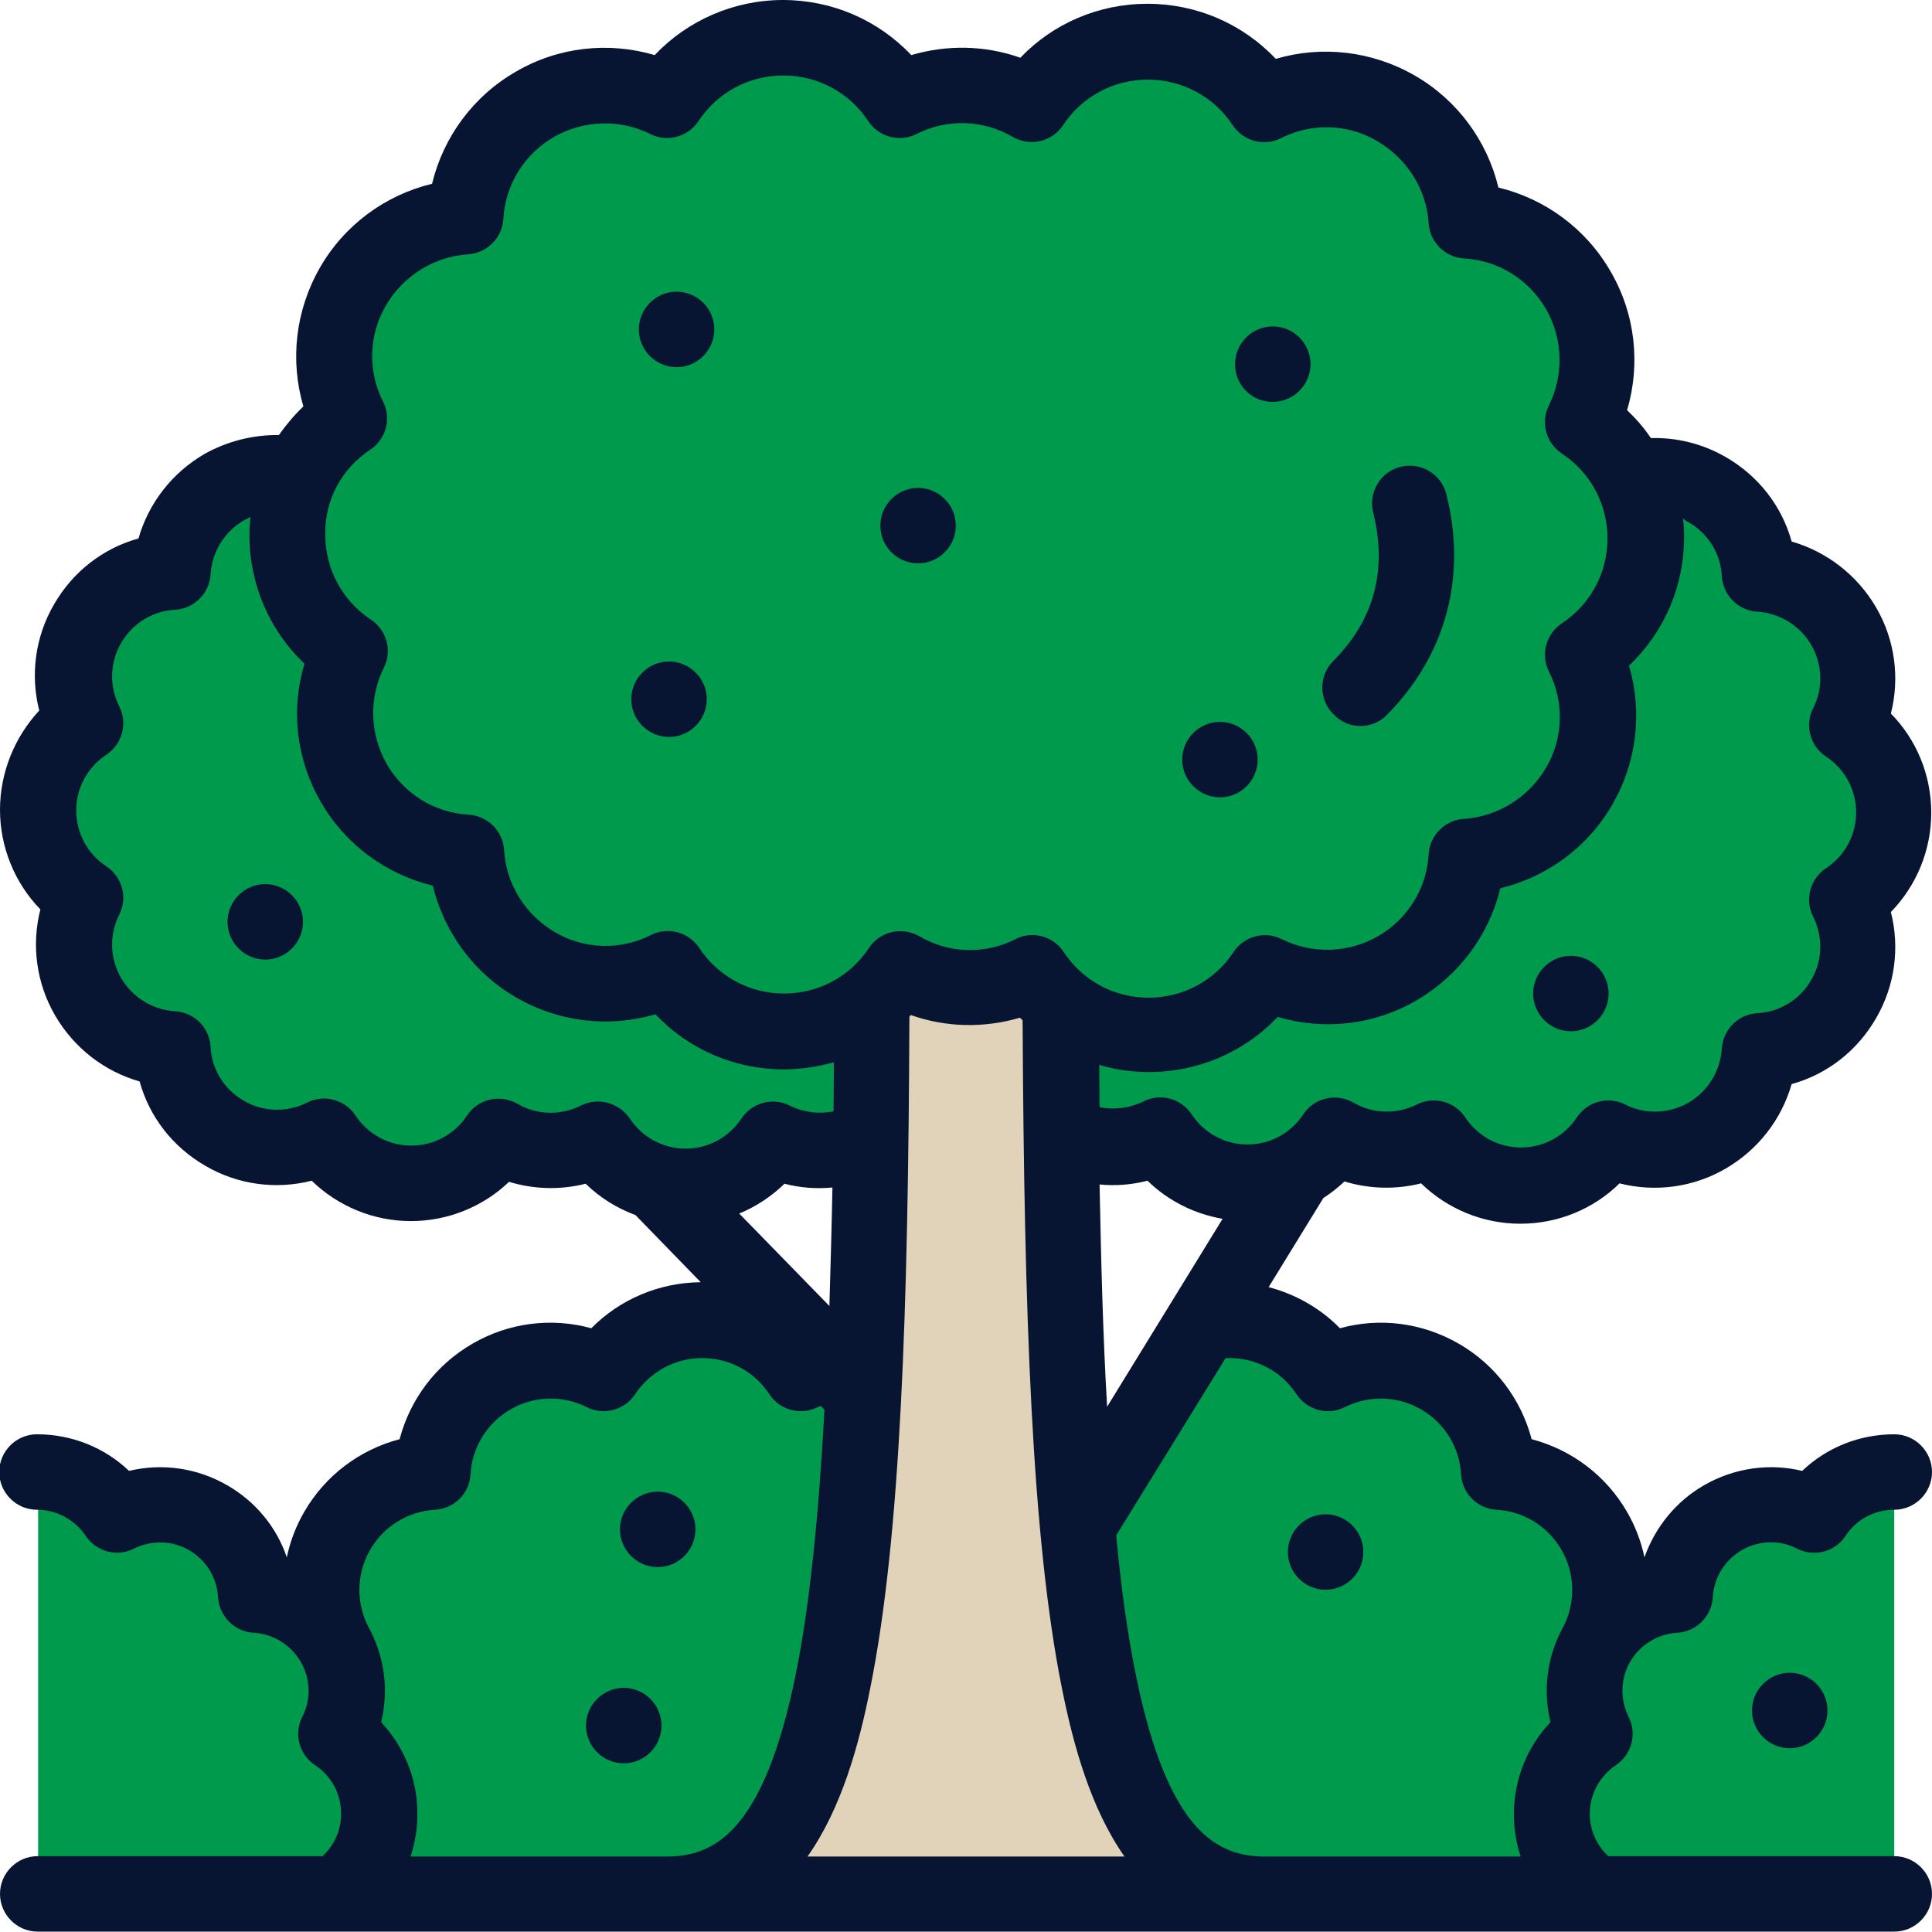 <svg xmlns="http://www.w3.org/2000/svg" xmlns:xlink="http://www.w3.org/1999/xlink" id="Capa_1" x="0px" y="0px" viewBox="0 0 512 512" style="enable-background:new 0 0 512 512;" xml:space="preserve"><style type="text/css">	.st0{fill-rule:evenodd;clip-rule:evenodd;fill:#009A4D;}	.st1{fill-rule:evenodd;clip-rule:evenodd;fill:#E1D3B9;}	.st2{fill:#071533;}</style><path class="st0" d="M238.5,256.7c11.2,6.4,24.3,6.4,35,1c2.1,3.1,4.6,5.9,7.4,8.2c6.4,5.2,14.5,8.4,23.4,8.4 c12.9,0,24.2-6.6,30.8-16.6c10.7,5.4,23.8,5.4,35-1c11.2-6.4,17.7-17.8,18.4-29.8c12-0.7,23.4-7.2,29.8-18.4s6.4-24.3,1-35 c10-6.6,16.6-17.9,16.6-30.8c0-5.7-1.3-11.1-3.6-16c-2.9-6.1-7.4-11.2-13-14.9c5.4-10.7,5.4-23.8-1-35 c-6.4-11.2-17.8-17.7-29.8-18.4c-0.7-12-7.2-23.4-18.4-29.8c-11.2-6.4-24.3-6.4-35-1c-6.6-10-17.9-16.6-30.8-16.6 s-24.2,6.6-30.8,16.6c-11.2-6.4-24.3-6.4-35-1c-6.6-10-17.9-16.6-30.8-16.6s-24.2,6.6-30.8,16.6c-10.7-5.4-23.8-5.4-35,1 c-11.2,6.4-17.7,17.8-18.4,29.8c-12,0.7-23.4,7.2-29.8,18.4c-6.4,11.2-6.4,24.3-1,35c-5.6,3.7-10.2,8.9-13.1,15.1 c-2.3,4.8-3.5,10.1-3.5,15.7c0,12.9,6.6,24.2,16.6,30.8c-5.4,10.7-5.4,23.8,1,35s17.8,17.7,29.8,18.4c0.7,12,7.2,23.3,18.4,29.8 c11.2,6.4,24.3,6.4,35,1c6.6,10,17.9,16.6,30.8,16.6c8.9,0,17-3.1,23.4-8.4C233.9,262.6,236.4,259.8,238.5,256.7z"></path><path class="st0" d="M207.7,273.3c-12.9,0-24.2-6.6-30.8-16.6c-10.7,5.4-23.8,5.4-35-1c-11.2-6.4-17.7-17.8-18.4-29.8 c-12-0.7-23.4-7.2-29.8-18.4s-6.4-24.3-1-35c-10-6.6-16.6-17.9-16.6-30.8c0-5.6,1.3-11,3.5-15.7c-6.6-1.5-13.7-0.6-20,3 c-8.4,4.8-13.3,13.4-13.8,22.4c-9,0.5-17.5,5.4-22.4,13.8c-4.8,8.4-4.8,18.2-0.8,26.3C15,196.4,10,205,10,214.6 c0,9.7,5,18.2,12.5,23.2c-4,8.1-4.1,17.9,0.8,26.3c4.8,8.4,13.4,13.3,22.4,13.8c0.5,9,5.4,17.5,13.8,22.4s18.2,4.8,26.3,0.8 c5,7.5,13.5,12.5,23.2,12.5c9.7,0,18.2-5,23.2-12.5c8.4,4.8,18.2,4.8,26.3,0.8c3.6,5.5,9.1,9.6,15.6,11.4c2.4,0.7,5,1.1,7.6,1.1 c9.7,0,18.2-5,23.2-12.5c8,4,17.7,4.1,26-0.6c0.1-11.6,0.2-23.7,0.3-36.3C224.7,270.2,216.5,273.3,207.7,273.3z"></path><path class="st0" d="M335.2,257.8c-6.6,10-17.9,16.6-30.8,16.6c-8.9,0-17-3.1-23.4-8.4c0,12,0.1,23.5,0.3,34.5 c8.3,4.7,18.1,4.6,26,0.6c5,7.5,13.5,12.5,23.2,12.5c4.8,0,9.2-1.2,13.2-3.3c4-2.2,7.5-5.3,10-9.2c8.4,4.8,18.2,4.8,26.3,0.8 c5,7.5,13.5,12.5,23.2,12.5c9.7,0,18.2-5,23.2-12.5c8.1,4,17.9,4.1,26.3-0.8c8.4-4.8,13.3-13.4,13.8-22.4c9-0.5,17.5-5.4,22.4-13.8 c4.8-8.4,4.8-18.2,0.8-26.3c7.5-5,12.5-13.5,12.5-23.2c0-9.7-5-18.2-12.5-23.2c4-8.1,4.1-17.9-0.8-26.3 c-4.8-8.4-13.4-13.3-22.4-13.8c-0.5-9-5.4-17.5-13.8-22.4c-6.3-3.7-13.5-4.5-20.1-3c2.3,4.8,3.6,10.2,3.6,16 c0,12.9-6.6,24.2-16.6,30.8c5.4,10.7,5.4,23.8-1,35c-6.4,11.2-17.8,17.7-29.8,18.4c-0.7,12-7.2,23.4-18.4,29.8 C359,263.2,345.9,263.1,335.2,257.8z"></path><path class="st0" d="M444,422.8c-8.2,0.5-16.1,5-20.5,12.7s-4.4,16.7-0.7,24.1c-6.9,4.6-11.4,12.4-11.4,21.2 c0,8.9,4.5,16.7,11.4,21.2H502V390.1c-8.9,0-16.7,4.5-21.2,11.4c-7.4-3.7-16.4-3.7-24.1,0.7S444.5,414.5,444,422.8z"></path><path class="st0" d="M423.5,435.4c4.5-9.1,4.6-20.2-0.9-29.7c-5.5-9.5-15.1-15-25.3-15.6c-0.6-10.2-6.1-19.8-15.6-25.3 c-9.5-5.5-20.6-5.4-29.7-0.9c-5.6-8.5-15.2-14.1-26.2-14.1c-2.4,0-4.8,0.3-7.1,0.8l-33.2,53.9c6.1,67,19.9,97.4,49.8,97.4h87.4 c-6.9-4.6-11.4-12.4-11.4-21.2c0-8.9,4.5-16.7,11.4-21.2C419.1,452.1,419,443.1,423.5,435.4z"></path><path class="st1" d="M285.5,404.6c-2.6-28.1-3.8-62.6-4.3-104.1c-0.1-11-0.2-22.5-0.3-34.5c-2.9-2.4-5.4-5.1-7.4-8.2 c-10.7,5.4-23.8,5.4-35-1c-2.1,3.1-4.6,5.9-7.4,8.2c0,12.6-0.1,24.7-0.3,36.3c-0.3,25.4-0.9,48.2-1.9,68.5 c-4.6,91.4-17.5,132.3-52.2,132.3h158.6C305.5,502,291.7,471.6,285.5,404.6z"></path><path class="st0" d="M176.7,502c34.6,0,47.6-40.8,52.2-132.3l-8.3-8.6c-2.8,0.5-5.6,1.5-8.1,2.8c-5.6-8.5-15.2-14.1-26.2-14.1 c-10.9,0-20.6,5.6-26.2,14.1c-9.1-4.5-20.2-4.6-29.7,0.9c-9.5,5.5-15,15.1-15.6,25.3c-10.2,0.6-19.8,6.1-25.3,15.6 c-5.5,9.5-5.4,20.6-0.9,29.7c4.4,7.7,4.4,16.7,0.7,24.1c6.9,4.6,11.4,12.4,11.4,21.2c0,8.9-4.5,16.7-11.4,21.2L176.7,502L176.7,502z "></path><path class="st0" d="M89.3,502c6.9-4.6,11.4-12.4,11.4-21.2c0-8.9-4.5-16.7-11.4-21.2c3.7-7.4,3.7-16.4-0.7-24.1 c-4.4-7.7-12.3-12.2-20.5-12.7c-0.5-8.2-5-16.1-12.7-20.5s-16.7-4.4-24.1-0.7c-4.6-6.9-12.4-11.4-21.2-11.4V502H89.3z"></path><path class="st2" d="M489.1,407c2.9-4.4,7.7-6.9,12.9-6.9c5.5,0,10-4.5,10-10s-4.5-10-10-10c-9.2,0-17.9,3.5-24.4,9.7 c-8.7-2.1-18-0.8-26,3.8c-7.5,4.3-13,11.2-15.8,19.1c-0.9-4.2-2.4-8.2-4.6-12c-5.6-9.7-14.7-16.5-25.3-19.3 c-2.8-10.6-9.6-19.7-19.3-25.3c-9.7-5.6-21-7-31.5-4.1c-5.2-5.3-11.7-9-18.9-10.9l14.5-23.6c2-1.3,3.9-2.8,5.6-4.4 c6.6,2,13.6,2.2,20.3,0.5c7,6.8,16.4,10.7,26.3,10.7c10,0,19.4-3.9,26.3-10.7c9.4,2.4,19.5,1.1,28.1-3.9c8.6-5,14.8-13,17.5-22.4 c9.4-2.6,17.4-8.8,22.4-17.5c5-8.6,6.3-18.7,3.9-28.1c6.8-7,10.7-16.4,10.7-26.3c0-10-3.9-19.4-10.7-26.3c2.4-9.4,1.1-19.5-3.9-28.1 c-5-8.6-13.1-14.8-22.4-17.5c-2.6-9.4-8.8-17.4-17.5-22.4c-6.1-3.5-12.9-5.2-19.8-5c-1.8-2.7-3.9-5.1-6.3-7.4 c3.6-12.2,2.2-25.5-4.4-36.8c-6.5-11.3-17.3-19.2-29.7-22.2c-3-12.4-10.9-23.2-22.2-29.7s-24.6-8-36.8-4.4c-8.8-9.3-21-14.6-34-14.6 c-12.9,0-25,5.2-33.7,14.3c-9.3-3.3-19.4-3.5-28.9-0.7c-8.8-9.3-21-14.6-34-14.6s-25.3,5.4-34,14.6c-12.2-3.6-25.5-2.2-36.8,4.4 c-11.3,6.5-19.2,17.3-22.2,29.7c-12.4,3-23.2,10.9-29.7,22.2c-6.5,11.3-8,24.6-4.4,36.8c-2.4,2.3-4.6,4.9-6.5,7.6 c-6.8-0.1-13.6,1.6-19.7,5c-8.6,5-14.8,13-17.5,22.4c-9.4,2.6-17.4,8.8-22.4,17.5c-5,8.6-6.3,18.7-3.9,28.1 C3.9,195.3,0,204.7,0,214.6S3.9,234,10.7,241c-2.4,9.4-1.1,19.5,3.9,28.1c5,8.6,13,14.8,22.4,17.5c2.6,9.4,8.8,17.4,17.5,22.4 c8.6,5,18.7,6.3,28.1,3.9c7,6.8,16.4,10.7,26.3,10.7c9.8,0,19.1-3.8,26-10.4c6.6,2,13.6,2.2,20.3,0.5c3.8,3.7,8.3,6.5,13.2,8.3 l17.3,17.8c-11,0.1-21.4,4.5-29,12.2c-10.5-2.9-21.9-1.5-31.5,4.1c-9.7,5.6-16.5,14.7-19.3,25.3c-10.6,2.8-19.7,9.6-25.3,19.3 c-2.2,3.8-3.7,7.8-4.6,12c-2.7-8-8.3-14.8-15.8-19.1c-8-4.6-17.2-5.9-26-3.8c-6.5-6.2-15.2-9.7-24.4-9.7c-5.5,0-10,4.5-10,10 s4.5,10,10,10c5.2,0,10,2.6,12.9,6.9c2.8,4.2,8.3,5.7,12.8,3.4c4.7-2.3,10.1-2.2,14.6,0.4c4.5,2.6,7.4,7.3,7.7,12.5 c0.3,5,4.3,9.1,9.4,9.4c5.2,0.3,9.9,3.2,12.5,7.7c2.6,4.5,2.8,10,0.4,14.6c-2.3,4.5-0.8,10,3.4,12.8c4.4,2.9,6.9,7.7,6.9,12.9 c0,4.3-1.8,8.3-4.9,11.2H10c-5.5,0-10,4.5-10,10s4.5,10,10,10h492c5.5,0,10-4.5,10-10s-4.5-10-10-10h-75.8 c-3.1-2.9-4.9-6.9-4.9-11.2c0-5.2,2.6-10,6.9-12.9c4.2-2.8,5.7-8.3,3.4-12.8c-2.3-4.7-2.2-10.1,0.4-14.6c2.6-4.5,7.3-7.4,12.5-7.7 c5-0.3,9.1-4.3,9.4-9.4c0.3-5.2,3.2-9.9,7.7-12.5c4.5-2.6,10-2.8,14.6-0.4C480.8,412.7,486.3,411.3,489.1,407z M219.8,346.1 l-23.9-24.5c4.4-1.8,8.5-4.5,12-7.9c4.2,1.1,8.4,1.4,12.7,1C220.4,325.3,220.1,335.9,219.8,346.1z M230.6,447.5 c8.1-40.1,10.1-100.3,10.4-178.1c0.1-0.1,0.2-0.2,0.4-0.4c9.3,3.3,19.4,3.5,28.9,0.7c0.2,0.2,0.4,0.4,0.7,0.7 c0.4,77.5,2.4,137.4,10.5,177.4c2.9,14.4,7.5,31.4,16.5,44.2H214C223.1,479.1,227.7,462.1,230.6,447.5z M291.4,313.9 c4.2,0.4,8.5,0.1,12.7-1c5.4,5.3,12.4,8.8,19.9,10.1l-30.6,49.8C292.3,354.3,291.8,334.4,291.4,313.9z M447.5,138.4 c5.2,3,8.5,8.3,8.8,14.3c0.3,5,4.3,9.1,9.4,9.4c6,0.4,11.3,3.7,14.3,8.8c3,5.2,3.2,11.5,0.5,16.8c-2.3,4.5-0.8,10,3.4,12.8 c5,3.3,8,8.8,8,14.8s-3,11.5-8,14.8c-4.2,2.8-5.7,8.3-3.4,12.8c2.7,5.4,2.5,11.7-0.5,16.8c-3,5.2-8.3,8.5-14.3,8.8 c-5,0.3-9.1,4.3-9.4,9.4c-0.4,6-3.7,11.3-8.8,14.3c-5.2,3-11.5,3.2-16.8,0.5c-4.5-2.3-10-0.8-12.8,3.4c-3.3,5-8.8,8-14.8,8 c-6,0-11.5-3-14.8-8c-2.8-4.2-8.3-5.7-12.8-3.4c-5.4,2.7-11.7,2.5-16.8-0.5c-4.6-2.6-10.4-1.3-13.3,3.1c-3.3,5-8.8,8-14.8,8 s-11.5-3-14.8-8c-2.8-4.2-8.3-5.7-12.8-3.4c-3.7,1.8-7.8,2.3-11.6,1.5c0-3.7-0.1-7.5-0.1-11.2c4.3,1.3,8.7,1.9,13.3,1.9 c13,0,25.3-5.4,34-14.6c12.2,3.6,25.5,2.2,36.8-4.4s19.2-17.3,22.2-29.7c12.4-3,23.2-10.9,29.7-22.2c6.5-11.3,8-24.5,4.4-36.8 c9.3-8.8,14.6-21,14.6-34c0-1.8-0.1-3.5-0.3-5.2C446.3,137.8,446.9,138.1,447.5,138.4z M98.1,119.2c4.2-2.8,5.7-8.3,3.4-12.8 c-4.1-8.1-3.8-17.7,0.8-25.5S115,68,124,67.4c5-0.3,9.1-4.3,9.4-9.4c0.5-9.1,5.6-17.2,13.4-21.7c7.9-4.5,17.4-4.8,25.5-0.8 c4.5,2.3,10,0.8,12.8-3.4c5-7.6,13.4-12.1,22.5-12.1s17.5,4.5,22.5,12.1c2.8,4.2,8.3,5.7,12.8,3.4c8.1-4.1,17.7-3.8,25.5,0.8 c4.6,2.6,10.4,1.3,13.3-3.1c5-7.6,13.4-12.1,22.5-12.1c9.1,0,17.5,4.5,22.5,12.1c2.8,4.2,8.3,5.7,12.8,3.4 c8.1-4.1,17.7-3.8,25.5,0.8S378,50,378.6,59.1c0.3,5,4.3,9.1,9.4,9.4c9.1,0.5,17.2,5.6,21.7,13.4s4.8,17.4,0.8,25.5 c-2.3,4.5-0.8,10,3.4,12.8c7.6,5,12.1,13.4,12.1,22.5s-4.5,17.5-12.1,22.5c-4.2,2.8-5.7,8.3-3.4,12.8c4.1,8.1,3.8,17.7-0.8,25.5 S397,216.4,388,217c-5,0.3-9.1,4.3-9.4,9.4c-0.5,9.1-5.6,17.2-13.4,21.7s-17.4,4.8-25.5,0.8c-4.5-2.3-10-0.8-12.8,3.4 c-5,7.6-13.4,12.1-22.5,12.1c-9.1,0-17.5-4.5-22.5-12.1c-1.9-2.9-5.1-4.5-8.3-4.5c-1.5,0-3,0.3-4.5,1.1c-8.1,4.1-17.7,3.8-25.5-0.8 c-4.6-2.6-10.4-1.3-13.3,3.1c-5,7.6-13.4,12.1-22.5,12.1c-9.1,0-17.5-4.5-22.5-12.1c-2.8-4.2-8.3-5.7-12.8-3.4 c-8.1,4.1-17.7,3.8-25.5-0.8s-12.9-12.7-13.4-21.7c-0.3-5-4.3-9.1-9.4-9.4c-9.1-0.5-17.2-5.6-21.7-13.4c-4.5-7.9-4.8-17.4-0.8-25.5 c2.3-4.5,0.8-10-3.4-12.8c-7.6-5-12.1-13.4-12.1-22.5C86,132.6,90.5,124.2,98.1,119.2z M153.9,293c-5.4,2.7-11.7,2.5-16.8-0.5 c-4.6-2.6-10.4-1.3-13.3,3.1c-3.3,5-8.8,8-14.8,8s-11.5-3-14.8-8c-2.8-4.2-8.3-5.7-12.8-3.4c-5.4,2.7-11.7,2.5-16.8-0.5 c-5.2-3-8.5-8.3-8.8-14.3c-0.3-5.1-4.3-9.1-9.4-9.4c-6-0.4-11.3-3.7-14.3-8.8c-3-5.2-3.2-11.5-0.5-16.8c2.3-4.5,0.8-10-3.4-12.8 c-5-3.3-8-8.8-8-14.8c0-6,3-11.5,8-14.8c4.2-2.8,5.7-8.3,3.4-12.8c-2.7-5.4-2.5-11.7,0.5-16.8c3-5.2,8.3-8.5,14.3-8.8 c5-0.3,9.1-4.3,9.4-9.4c0.4-6,3.7-11.3,8.8-14.3c0.6-0.3,1.2-0.6,1.8-0.9c-0.2,1.6-0.3,3.3-0.3,4.9c0,13,5.4,25.3,14.6,34 C77,188,78.5,201.2,85,212.5c6.5,11.3,17.3,19.2,29.7,22.2c3,12.4,10.9,23.2,22.2,29.7s24.5,8,36.8,4.4c8.8,9.3,21,14.6,34,14.6 c4.6,0,9-0.7,13.3-1.9c0,4.4-0.1,8.7-0.1,13c-3.9,0.8-8,0.3-11.6-1.5c-4.5-2.3-10-0.8-12.8,3.4c-3.3,5-8.8,8-14.8,8 c-6,0-11.5-3-14.8-8C164,292.2,158.5,290.7,153.9,293z M101,456.4c2.1-8.6,0.9-17.6-3.5-25.5c-3.2-6.4-3-14,0.6-20.2 c3.6-6.2,10-10.2,17.2-10.6c5.1-0.3,9.1-4.3,9.4-9.4c0.4-7.2,4.4-13.6,10.6-17.2c6.2-3.6,13.8-3.8,20.2-0.6c4.5,2.3,10,0.8,12.8-3.4 c4-6,10.6-9.6,17.8-9.6s13.9,3.6,17.8,9.6c2.8,4.2,8.3,5.7,12.8,3.4c0.3-0.1,0.5-0.2,0.8-0.3l1,1c-1.5,27.2-3.8,51.3-7.6,70 c-8.6,42.7-22.2,48.4-34.3,48.4h-67.8c1.2-3.6,1.8-7.4,1.8-11.2C110.7,471.6,107.1,462.9,101,456.4z M335.3,492 c-12.1,0-25.7-5.7-34.3-48.2c-2.2-10.7-3.9-23.1-5.2-36.9l29-47c0.3,0,0.7,0,1,0c7.2,0,13.9,3.6,17.8,9.6c2.8,4.2,8.3,5.7,12.8,3.4 c6.4-3.2,14-3,20.2,0.6c6.2,3.6,10.2,10,10.6,17.2c0.3,5.1,4.3,9.1,9.4,9.4c7.2,0.4,13.6,4.4,17.2,10.6c3.6,6.2,3.8,13.8,0.6,20.2 c-4.4,7.9-5.6,16.9-3.5,25.5c-6.2,6.5-9.7,15.2-9.7,24.4c0,3.9,0.6,7.7,1.8,11.2H335.3z"></path><path class="st2" d="M323.3,211.3c5.5,0,10-4.5,10-10s-4.5-10-10-10s-10,4.5-10,10v0C313.3,206.8,317.8,211.3,323.3,211.3z"></path><path class="st2" d="M337.3,106.5c5.5,0,10-4.5,10-10s-4.5-10-10-10s-10,4.5-10,10v0C327.3,102.1,331.7,106.5,337.3,106.5z"></path><path class="st2" d="M243.3,149.3c5.5,0,10-4.5,10-10s-4.5-10-10-10s-10,4.5-10,10v0C233.3,144.8,237.8,149.3,243.3,149.3z"></path><path class="st2" d="M177.3,195.3c5.5,0,10-4.5,10-10s-4.5-10-10-10s-10,4.5-10,10v0C167.3,190.8,171.8,195.3,177.3,195.3z"></path><path class="st2" d="M179.3,97.3c5.5,0,10-4.5,10-10c0-5.5-4.5-10-10-10s-10,4.5-10,10v0C169.3,92.8,173.8,97.3,179.3,97.3z"></path><path class="st2" d="M70.3,234.3c-5.5,0-10,4.5-10,10v0c0,5.5,4.5,10,10,10s10-4.5,10-10S75.8,234.3,70.3,234.3z"></path><path class="st2" d="M416.3,253.3c-5.5,0-10,4.5-10,10v0c0,5.5,4.5,10,10,10s10-4.5,10-10S421.8,253.3,416.3,253.3z"></path><path class="st2" d="M351.3,401.3c-5.5,0-10,4.5-10,10v0c0,5.5,4.5,10,10,10s10-4.5,10-10S356.8,401.3,351.3,401.3z"></path><path class="st2" d="M165.3,467.3c5.5,0,10-4.5,10-10s-4.5-10-10-10s-10,4.5-10,10v0C155.3,462.8,159.8,467.3,165.3,467.3z"></path><path class="st2" d="M174.3,415.3c5.5,0,10-4.5,10-10c0-5.5-4.5-10-10-10s-10,4.5-10,10v0C164.3,410.8,168.8,415.3,174.3,415.3z"></path><path class="st2" d="M464.3,453.3L464.3,453.3c0,5.5,4.5,10,10,10s10-4.5,10-10s-4.5-10-10-10S464.3,447.8,464.3,453.3z"></path><path class="st2" d="M360.5,192.4c2.6,0,5.2-1,7.1-3c15.6-15.8,21.2-36.6,15.7-58.4c-1.3-5.4-6.8-8.6-12.1-7.3 c-5.4,1.3-8.6,6.8-7.3,12.1c3.8,15.2,0.3,28.5-10.6,39.4c-3.9,3.9-3.8,10.3,0.1,14.1C355.4,191.4,357.9,192.4,360.5,192.4z"></path></svg>